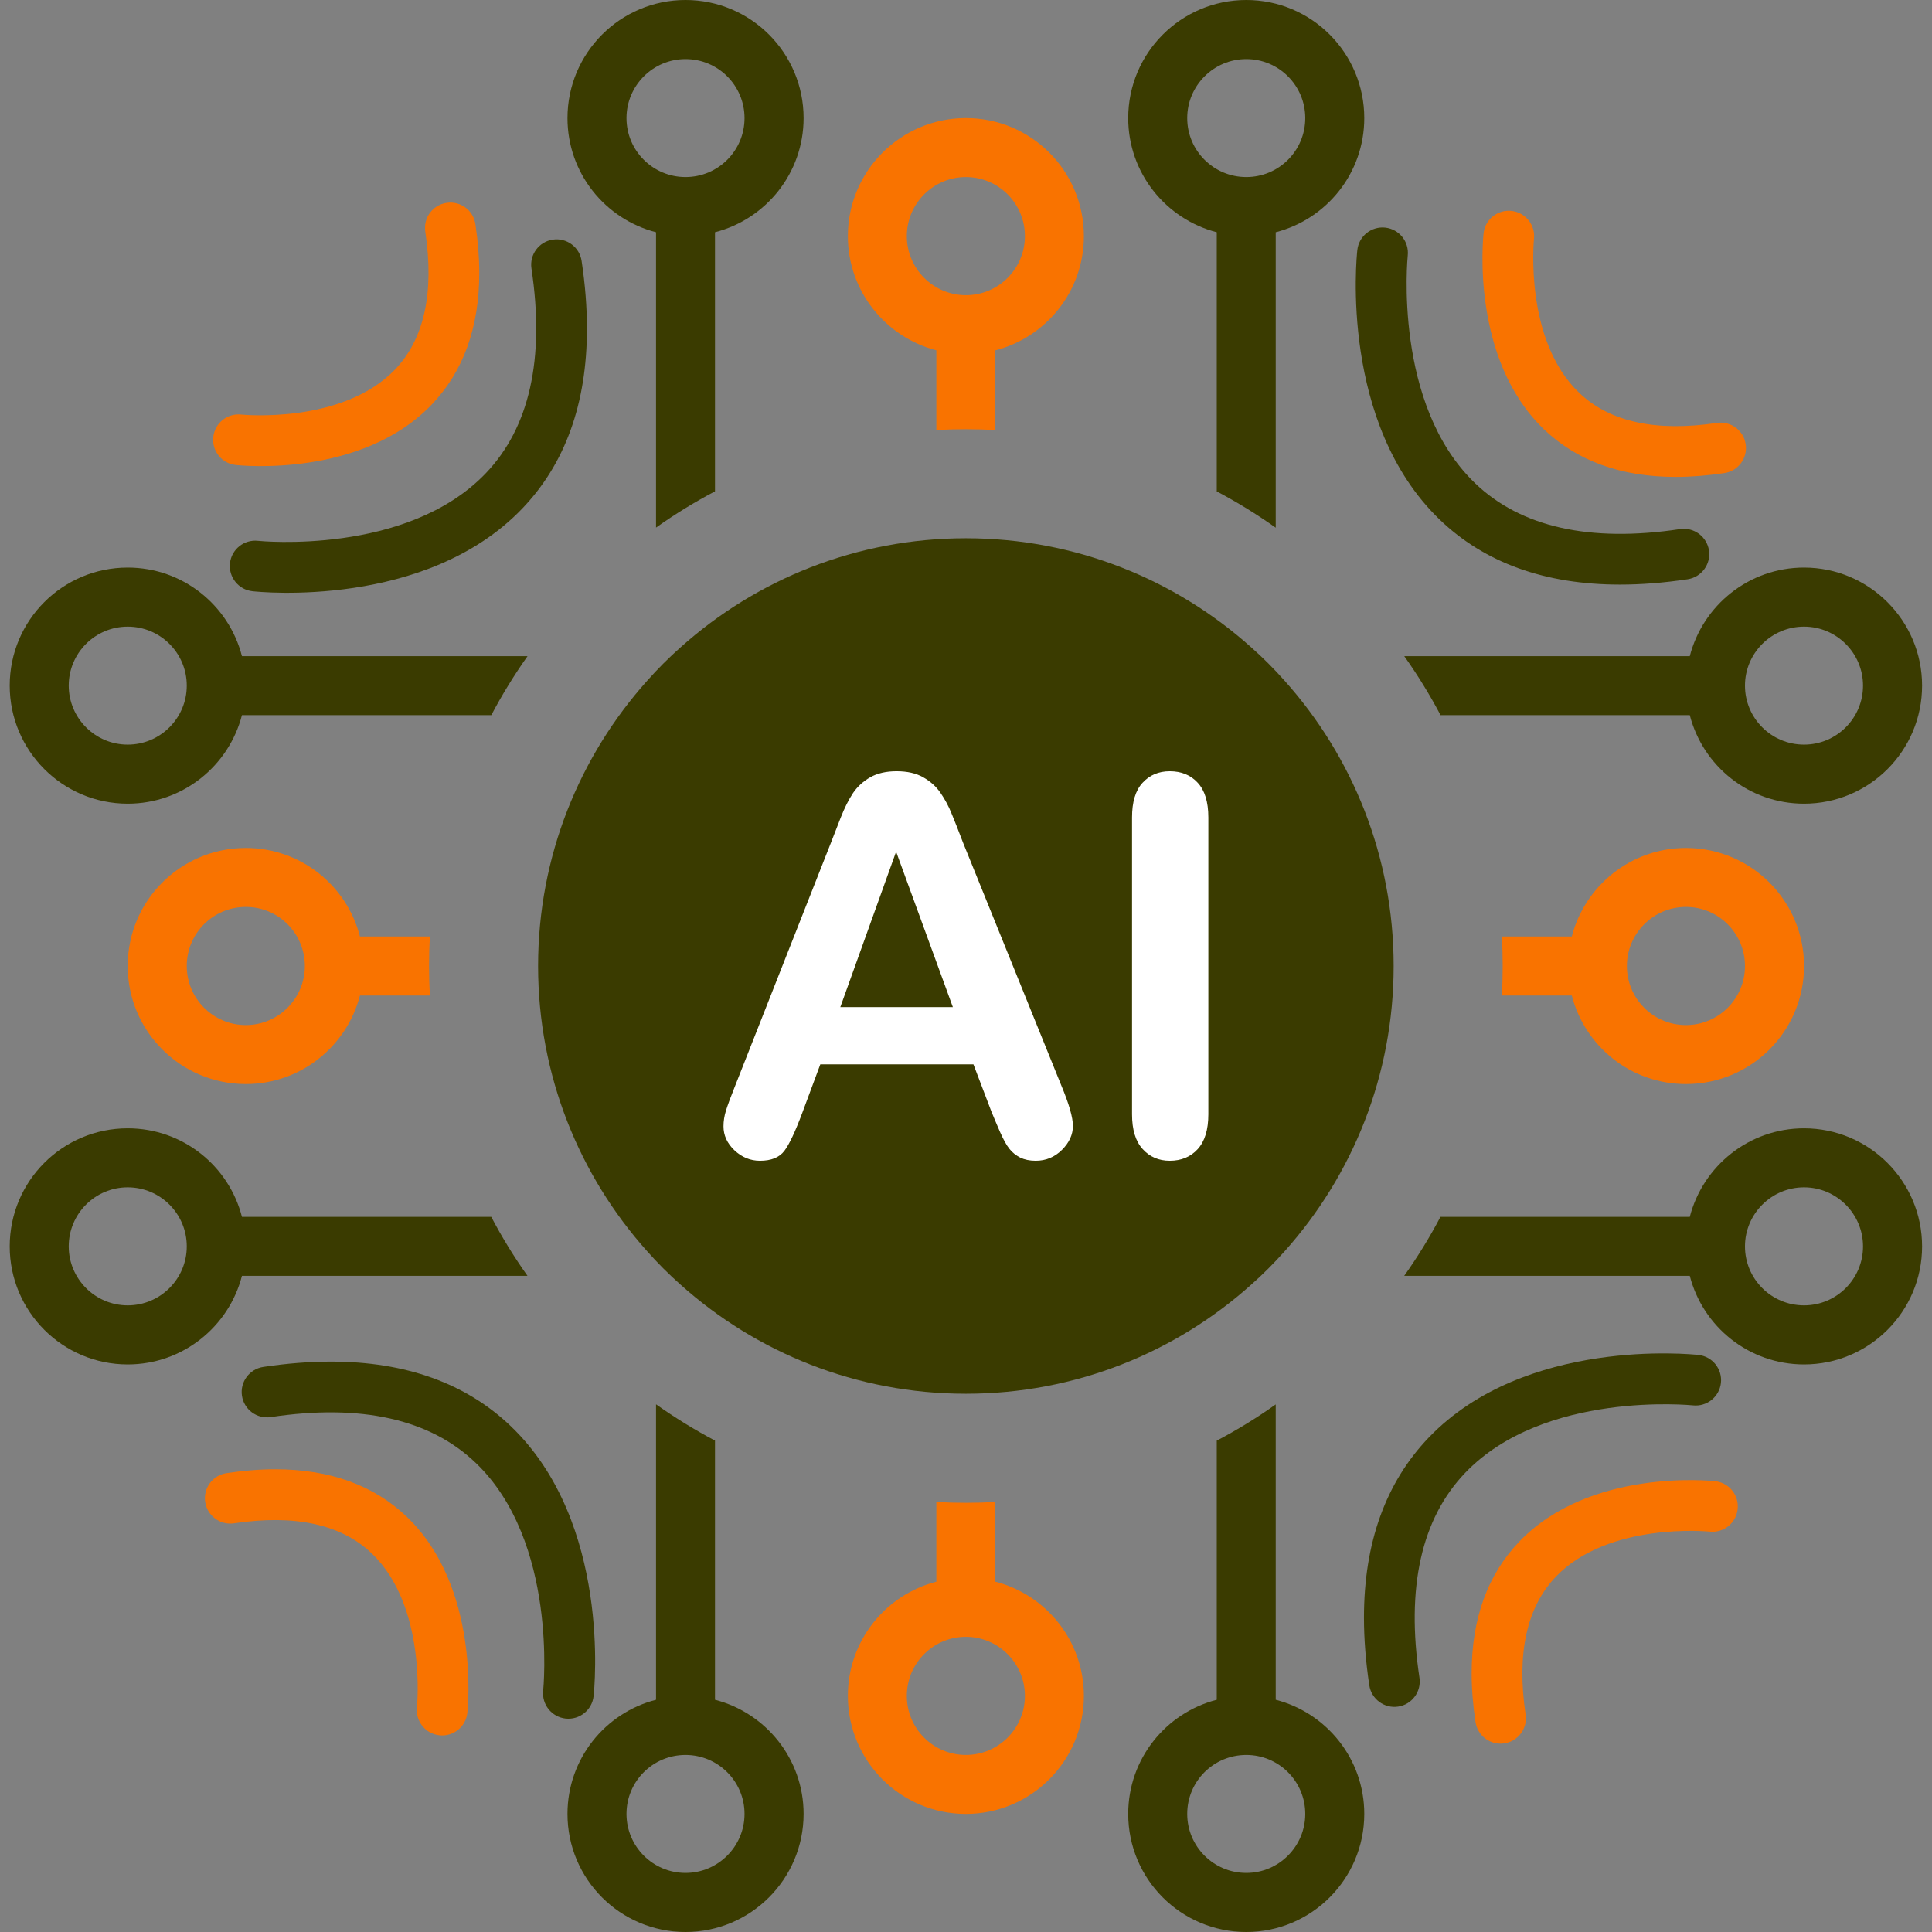 <svg xmlns="http://www.w3.org/2000/svg" xmlns:xlink="http://www.w3.org/1999/xlink" width="200" zoomAndPan="magnify" viewBox="0 0 150 150" height="200" preserveAspectRatio="xMidYMid meet" version="1.2"><rect x="0" y="0" width="150" height="150" fill="#808080" stroke="none"/><defs><clipPath id="9880c3f48a"><path d="M 42.137 42.137 L 107.863 42.137 L 107.863 107.863 L 42.137 107.863 Z M 42.137 42.137 "/></clipPath><clipPath id="cf02d2476a"><path d="M 75 42.137 C 56.852 42.137 42.137 56.852 42.137 75 C 42.137 93.148 56.852 107.863 75 107.863 C 93.148 107.863 107.863 93.148 107.863 75 C 107.863 56.852 93.148 42.137 75 42.137 Z M 75 42.137 "/></clipPath><clipPath id="7da53257b3"><path d="M 0.137 0.137 L 65.863 0.137 L 65.863 65.863 L 0.137 65.863 Z M 0.137 0.137 "/></clipPath><clipPath id="7db2eda61a"><path d="M 33 0.137 C 14.852 0.137 0.137 14.852 0.137 33 C 0.137 51.148 14.852 65.863 33 65.863 C 51.148 65.863 65.863 51.148 65.863 33 C 65.863 14.852 51.148 0.137 33 0.137 Z M 33 0.137 "/></clipPath><clipPath id="43e494bc44"><rect x="0" width="66" y="0" height="66"/></clipPath><clipPath id="01fdc3be0c"><path d="M 0.75 44 L 41 44 L 41 63 L 0.75 63 Z M 0.75 44 "/></clipPath><clipPath id="d764dccd17"><path d="M 0.75 87 L 41 87 L 41 106 L 0.75 106 Z M 0.75 87 "/></clipPath><clipPath id="0332a3ddaf"><path d="M 109 87 L 149.25 87 L 149.25 106 L 109 106 Z M 109 87 "/></clipPath><clipPath id="83091c63cb"><path d="M 109 44 L 149.25 44 L 149.25 63 L 109 63 Z M 109 44 "/></clipPath></defs><g id="77144a6a9d"><g clip-rule="nonzero" clip-path="url(#9880c3f48a)"><g clip-rule="nonzero" clip-path="url(#cf02d2476a)"><g transform="matrix(1,0,0,1,42,42)"><g clip-path="url(#43e494bc44)"><g clip-rule="nonzero" clip-path="url(#7da53257b3)"><g clip-rule="nonzero" clip-path="url(#7db2eda61a)"><path style=" stroke:none;fill-rule:nonzero;fill:#ffffff;fill-opacity:1;" d="M 0.137 0.137 L 65.863 0.137 L 65.863 65.863 L 0.137 65.863 Z M 0.137 0.137 "/></g></g></g></g></g></g><path style=" stroke:none;fill-rule:nonzero;fill:#f97300;fill-opacity:1;" d="M 19.086 79.586 C 16.551 79.586 14.5 77.52 14.5 75 C 14.5 72.465 16.551 70.414 19.086 70.414 C 21.617 70.414 23.668 72.465 23.668 75 C 23.668 77.52 21.617 79.586 19.086 79.586 Z M 27.945 72.707 C 26.93 68.754 23.355 65.836 19.086 65.836 C 14.02 65.836 9.914 69.934 9.914 75 C 9.914 80.055 14.02 84.164 19.086 84.164 C 23.355 84.164 26.93 81.23 27.945 77.293 L 33.379 77.293 C 33.332 76.531 33.312 75.77 33.312 75 C 33.312 74.23 33.332 73.469 33.379 72.707 L 27.945 72.707 "/><g clip-rule="nonzero" clip-path="url(#01fdc3be0c)"><path style=" stroke:none;fill-rule:nonzero;fill:#3a3b00;fill-opacity:1;" d="M 9.914 57.812 C 7.387 57.812 5.336 55.75 5.336 53.23 C 5.336 50.703 7.387 48.652 9.914 48.652 C 12.449 48.652 14.5 50.703 14.5 53.23 C 14.5 55.75 12.449 57.812 9.914 57.812 Z M 9.914 44.066 C 4.855 44.066 0.754 48.168 0.754 53.23 C 0.754 58.281 4.855 62.398 9.914 62.398 C 14.195 62.398 17.77 59.461 18.785 55.523 L 38.145 55.523 C 38.98 53.941 39.918 52.414 40.957 50.945 L 18.785 50.945 C 17.77 46.992 14.195 44.066 9.914 44.066 "/></g><g clip-rule="nonzero" clip-path="url(#d764dccd17)"><path style=" stroke:none;fill-rule:nonzero;fill:#3a3b00;fill-opacity:1;" d="M 9.914 101.348 C 7.387 101.348 5.336 99.289 5.336 96.77 C 5.336 94.238 7.387 92.184 9.914 92.184 C 12.449 92.184 14.5 94.238 14.5 96.77 C 14.5 99.289 12.449 101.348 9.914 101.348 Z M 18.785 94.477 C 17.77 90.523 14.195 87.602 9.914 87.602 C 4.855 87.602 0.754 91.703 0.754 96.77 C 0.754 101.816 4.855 105.934 9.914 105.934 C 14.195 105.934 17.77 103 18.785 99.055 L 40.953 99.055 C 39.91 97.59 38.973 96.059 38.141 94.477 L 18.785 94.477 "/></g><path style=" stroke:none;fill-rule:nonzero;fill:#f97300;fill-opacity:1;" d="M 130.898 70.414 C 133.43 70.414 135.48 72.48 135.48 75 C 135.48 77.535 133.43 79.586 130.898 79.586 C 128.363 79.586 126.312 77.535 126.312 75 C 126.312 72.48 128.363 70.414 130.898 70.414 Z M 122.035 77.293 C 123.051 81.246 126.625 84.164 130.898 84.164 C 135.965 84.164 140.066 80.066 140.066 75 C 140.066 69.945 135.965 65.836 130.898 65.836 C 126.625 65.836 123.051 68.77 122.035 72.707 L 116.602 72.707 C 116.648 73.469 116.668 74.23 116.668 75 C 116.668 75.77 116.648 76.531 116.602 77.293 L 122.035 77.293 "/><g clip-rule="nonzero" clip-path="url(#0332a3ddaf)"><path style=" stroke:none;fill-rule:nonzero;fill:#3a3b00;fill-opacity:1;" d="M 140.066 101.348 C 137.531 101.348 135.48 99.297 135.48 96.77 C 135.48 94.25 137.531 92.184 140.066 92.184 C 142.594 92.184 144.645 94.25 144.645 96.77 C 144.645 99.297 142.594 101.348 140.066 101.348 Z M 140.066 87.602 C 135.789 87.602 132.211 90.539 131.195 94.477 L 111.836 94.477 C 111.004 96.059 110.066 97.586 109.023 99.055 L 131.195 99.055 C 132.211 103.008 135.789 105.934 140.066 105.934 C 145.125 105.934 149.23 101.828 149.23 96.77 C 149.23 91.715 145.125 87.602 140.066 87.602 "/></g><g clip-rule="nonzero" clip-path="url(#83091c63cb)"><path style=" stroke:none;fill-rule:nonzero;fill:#3a3b00;fill-opacity:1;" d="M 140.066 48.652 C 142.594 48.652 144.645 50.711 144.645 53.23 C 144.645 55.762 142.594 57.812 140.066 57.812 C 137.531 57.812 135.48 55.762 135.48 53.23 C 135.48 50.711 137.531 48.652 140.066 48.652 Z M 131.195 55.523 C 132.211 59.477 135.789 62.398 140.066 62.398 C 145.125 62.398 149.23 58.297 149.23 53.23 C 149.23 48.184 145.125 44.066 140.066 44.066 C 135.789 44.066 132.211 46.996 131.195 50.945 L 109.027 50.945 C 110.07 52.41 111.008 53.941 111.844 55.523 L 131.195 55.523 "/></g><path style=" stroke:none;fill-rule:nonzero;fill:#f97300;fill-opacity:1;" d="M 74.992 13.746 C 77.523 13.746 79.574 15.797 79.574 18.332 C 79.574 20.863 77.523 22.918 74.992 22.918 C 72.469 22.918 70.406 20.863 70.406 18.332 C 70.406 15.797 72.469 13.746 74.992 13.746 Z M 72.699 27.199 L 72.699 33.387 C 73.461 33.344 74.223 33.324 74.992 33.324 C 75.758 33.324 76.52 33.344 77.281 33.387 L 77.281 27.199 C 81.234 26.18 84.152 22.602 84.152 18.332 C 84.152 13.273 80.059 9.168 74.992 9.168 C 69.938 9.168 65.828 13.273 65.828 18.332 C 65.828 22.602 68.758 26.18 72.699 27.199 "/><path style=" stroke:none;fill-rule:nonzero;fill:#3a3b00;fill-opacity:1;" d="M 96.762 4.586 C 99.289 4.586 101.34 6.637 101.34 9.168 C 101.34 11.703 99.289 13.746 96.762 13.746 C 94.238 13.746 92.176 11.703 92.176 9.168 C 92.176 6.637 94.238 4.586 96.762 4.586 Z M 94.469 18.031 L 94.469 38.152 C 96.051 38.988 97.574 39.926 99.047 40.969 L 99.047 18.031 C 103 17.016 105.922 13.441 105.922 9.168 C 105.922 4.102 101.82 0 96.762 0 C 91.707 0 87.594 4.102 87.594 9.168 C 87.594 13.441 90.527 17.016 94.469 18.031 "/><path style=" stroke:none;fill-rule:nonzero;fill:#3a3b00;fill-opacity:1;" d="M 53.223 4.586 C 55.754 4.586 57.805 6.637 57.805 9.168 C 57.805 11.703 55.754 13.746 53.223 13.746 C 50.699 13.746 48.641 11.703 48.641 9.168 C 48.641 6.637 50.699 4.586 53.223 4.586 Z M 50.934 18.031 L 50.934 40.961 C 52.402 39.918 53.93 38.98 55.512 38.148 L 55.512 18.031 C 59.465 17.016 62.391 13.441 62.391 9.168 C 62.391 4.102 58.285 0 53.223 0 C 48.172 0 44.059 4.102 44.059 9.168 C 44.059 13.441 46.988 17.016 50.934 18.031 "/><path style=" stroke:none;fill-rule:nonzero;fill:#f97300;fill-opacity:1;" d="M 74.992 136.254 C 72.457 136.254 70.406 134.203 70.406 131.668 C 70.406 129.137 72.457 127.082 74.992 127.082 C 77.512 127.082 79.574 129.137 79.574 131.668 C 79.574 134.203 77.512 136.254 74.992 136.254 Z M 77.281 122.801 L 77.281 116.613 C 76.52 116.656 75.758 116.676 74.992 116.676 C 74.223 116.676 73.461 116.656 72.699 116.613 L 72.699 122.801 C 68.746 123.82 65.828 127.398 65.828 131.668 C 65.828 136.727 69.926 140.832 74.992 140.832 C 80.043 140.832 84.152 136.727 84.152 131.668 C 84.152 127.398 81.223 123.82 77.281 122.801 "/><path style=" stroke:none;fill-rule:nonzero;fill:#3a3b00;fill-opacity:1;" d="M 53.223 145.414 C 50.695 145.414 48.641 143.363 48.641 140.832 C 48.641 138.297 50.695 136.254 53.223 136.254 C 55.742 136.254 57.805 138.297 57.805 140.832 C 57.805 143.363 55.742 145.414 53.223 145.414 Z M 55.512 131.969 L 55.512 111.848 C 53.93 111.012 52.406 110.074 50.934 109.031 L 50.934 131.969 C 46.98 132.984 44.059 136.559 44.059 140.832 C 44.059 145.898 48.16 150 53.223 150 C 58.273 150 62.391 145.898 62.391 140.832 C 62.391 136.559 59.453 132.984 55.512 131.969 "/><path style=" stroke:none;fill-rule:nonzero;fill:#3a3b00;fill-opacity:1;" d="M 96.762 145.414 C 94.227 145.414 92.176 143.363 92.176 140.832 C 92.176 138.297 94.227 136.254 96.762 136.254 C 99.281 136.254 101.34 138.297 101.34 140.832 C 101.34 143.363 99.281 145.414 96.762 145.414 Z M 99.047 131.969 L 99.047 109.039 C 97.582 110.082 96.051 111.02 94.469 111.852 L 94.469 131.969 C 90.516 132.984 87.594 136.559 87.594 140.832 C 87.594 145.898 91.695 150 96.762 150 C 101.809 150 105.922 145.898 105.922 140.832 C 105.922 136.559 102.992 132.984 99.047 131.969 "/><path style=" stroke:none;fill-rule:nonzero;fill:#3a3b00;fill-opacity:1;" d="M 65.242 78.191 L 73.98 78.191 L 69.574 66.125 Z M 65.242 78.191 "/><path style=" stroke:none;fill-rule:nonzero;fill:#3a3b00;fill-opacity:1;" d="M 93.816 86.512 C 93.816 87.723 93.535 88.621 92.984 89.223 C 92.438 89.82 91.715 90.121 90.82 90.121 C 89.969 90.121 89.266 89.82 88.719 89.215 C 88.164 88.609 87.891 87.711 87.891 86.512 L 87.891 63.469 C 87.891 62.27 88.156 61.375 88.707 60.777 C 89.254 60.18 89.957 59.879 90.82 59.879 C 91.715 59.879 92.438 60.172 92.984 60.766 C 93.535 61.355 93.816 62.254 93.816 63.469 Z M 82.453 89.273 C 81.887 89.84 81.203 90.121 80.41 90.121 C 79.941 90.121 79.543 90.035 79.211 89.875 C 78.879 89.703 78.598 89.484 78.371 89.195 C 78.141 88.91 77.902 88.469 77.641 87.883 C 77.387 87.289 77.16 86.766 76.977 86.312 L 75.578 82.637 L 63.688 82.637 L 62.293 86.391 C 61.746 87.855 61.281 88.844 60.898 89.352 C 60.508 89.867 59.875 90.121 59.004 90.121 C 58.254 90.121 57.598 89.848 57.023 89.309 C 56.449 88.762 56.172 88.141 56.172 87.449 C 56.172 87.047 56.234 86.637 56.367 86.215 C 56.504 85.785 56.719 85.191 57.023 84.438 L 64.508 65.445 C 64.723 64.898 64.977 64.242 65.273 63.48 C 65.574 62.711 65.895 62.078 66.23 61.57 C 66.57 61.07 67.02 60.66 67.566 60.348 C 68.121 60.035 68.805 59.879 69.613 59.879 C 70.438 59.879 71.129 60.035 71.676 60.348 C 72.23 60.66 72.68 61.062 73.016 61.551 C 73.355 62.047 73.645 62.574 73.871 63.141 C 74.105 63.707 74.406 64.457 74.762 65.402 L 82.402 84.281 C 83 85.711 83.301 86.762 83.301 87.414 C 83.301 88.09 83.02 88.707 82.453 89.273 Z M 97.137 50.254 C 91.266 44.992 83.496 41.789 74.992 41.789 C 66.484 41.789 58.719 44.992 52.844 50.254 C 51.926 51.066 51.059 51.934 50.246 52.852 C 44.984 58.727 41.777 66.496 41.777 75 C 41.777 83.504 44.984 91.273 50.246 97.148 C 51.059 98.066 51.926 98.934 52.844 99.746 C 58.719 105.008 66.484 108.211 74.992 108.211 C 83.496 108.211 91.266 105.008 97.137 99.746 C 98.059 98.934 98.922 98.066 99.738 97.148 C 105 91.273 108.203 83.504 108.203 75 C 108.203 66.496 105 58.727 99.738 52.852 C 98.922 51.934 98.059 51.066 97.137 50.254 "/><path style=" stroke:none;fill-rule:nonzero;fill:#3a3b00;fill-opacity:1;" d="M 125.773 45.387 C 119.965 45.387 115.273 43.699 111.785 40.348 C 104.004 32.867 105.32 19.961 105.383 19.414 C 105.5 18.336 106.473 17.555 107.555 17.672 C 108.633 17.793 109.414 18.762 109.297 19.844 C 109.285 19.957 108.141 31.398 114.527 37.52 C 118.086 40.934 123.441 42.129 130.441 41.078 C 131.52 40.918 132.52 41.66 132.684 42.734 C 132.844 43.809 132.102 44.812 131.027 44.973 C 129.184 45.25 127.434 45.387 125.773 45.387 "/><path style=" stroke:none;fill-rule:nonzero;fill:#f97300;fill-opacity:1;" d="M 130.098 37.027 C 125.859 37.027 122.426 35.785 119.859 33.32 C 114.184 27.863 115.141 18.512 115.184 18.117 C 115.301 17.035 116.273 16.258 117.355 16.375 C 118.434 16.492 119.215 17.465 119.098 18.543 C 119.09 18.621 118.32 26.395 122.602 30.492 C 124.965 32.758 128.566 33.543 133.297 32.836 C 134.375 32.676 135.375 33.414 135.535 34.488 C 135.699 35.566 134.957 36.566 133.883 36.73 C 132.559 36.926 131.293 37.027 130.098 37.027 "/><path style=" stroke:none;fill-rule:nonzero;fill:#3a3b00;fill-opacity:1;" d="M 25.695 105.715 C 31.504 105.715 36.195 107.402 39.684 110.754 C 47.465 118.234 46.148 131.141 46.086 131.688 C 45.969 132.766 44.996 133.547 43.914 133.43 C 42.836 133.309 42.055 132.34 42.172 131.262 C 42.184 131.145 43.328 119.703 36.941 113.582 C 33.383 110.172 28.027 108.973 21.023 110.023 C 19.949 110.184 18.945 109.441 18.785 108.367 C 18.625 107.293 19.367 106.289 20.441 106.129 C 22.281 105.852 24.035 105.715 25.695 105.715 "/><path style=" stroke:none;fill-rule:nonzero;fill:#f97300;fill-opacity:1;" d="M 21.371 114.074 C 25.609 114.074 29.043 115.316 31.605 117.781 C 37.281 123.238 36.328 132.59 36.285 132.984 C 36.168 134.066 35.195 134.848 34.113 134.727 C 33.035 134.609 32.254 133.641 32.371 132.559 C 32.379 132.48 33.148 124.707 28.867 120.609 C 26.504 118.348 22.902 117.559 18.172 118.27 C 17.094 118.43 16.094 117.688 15.93 116.613 C 15.77 115.539 16.512 114.535 17.586 114.375 C 18.91 114.176 20.176 114.074 21.371 114.074 "/><path style=" stroke:none;fill-rule:nonzero;fill:#3a3b00;fill-opacity:1;" d="M 105.898 125.59 C 105.898 119.781 107.586 115.09 110.938 111.602 C 118.418 103.82 131.324 105.137 131.871 105.199 C 132.949 105.316 133.73 106.289 133.613 107.371 C 133.492 108.449 132.523 109.23 131.441 109.113 C 131.328 109.102 119.887 107.957 113.762 114.344 C 110.352 117.902 109.156 123.258 110.207 130.262 C 110.367 131.336 109.625 132.34 108.551 132.5 C 107.477 132.66 106.473 131.918 106.312 130.844 C 106.035 129.004 105.898 127.25 105.898 125.59 "/><path style=" stroke:none;fill-rule:nonzero;fill:#f97300;fill-opacity:1;" d="M 114.258 129.914 C 114.258 125.676 115.5 122.242 117.965 119.68 C 123.422 114.004 132.773 114.957 133.168 115 C 134.25 115.117 135.031 116.09 134.91 117.172 C 134.793 118.25 133.824 119.031 132.742 118.914 C 132.664 118.906 124.891 118.137 120.793 122.418 C 118.527 124.785 117.742 128.383 118.449 133.117 C 118.613 134.191 117.871 135.191 116.797 135.355 C 115.719 135.516 114.719 134.773 114.559 133.699 C 114.359 132.375 114.258 131.113 114.258 129.914 "/><path style=" stroke:none;fill-rule:nonzero;fill:#3a3b00;fill-opacity:1;" d="M 45.57 25.512 C 45.57 31.32 43.883 36.012 40.531 39.5 C 33.051 47.281 20.145 45.965 19.598 45.902 C 18.52 45.785 17.738 44.812 17.855 43.73 C 17.973 42.652 18.945 41.871 20.023 41.988 C 20.141 42.004 31.582 43.145 37.703 36.758 C 41.117 33.199 42.312 27.848 41.262 20.844 C 41.102 19.766 41.844 18.766 42.918 18.605 C 43.992 18.441 44.996 19.184 45.156 20.258 C 45.434 22.102 45.57 23.852 45.57 25.512 "/><path style=" stroke:none;fill-rule:nonzero;fill:#f97300;fill-opacity:1;" d="M 37.211 21.188 C 37.211 25.426 35.969 28.859 33.504 31.426 C 28.047 37.102 18.695 36.145 18.301 36.102 C 17.219 35.984 16.438 35.012 16.559 33.93 C 16.676 32.852 17.645 32.07 18.727 32.188 C 18.805 32.195 26.574 32.965 30.676 28.684 C 32.938 26.32 33.727 22.719 33.02 17.988 C 32.855 16.91 33.598 15.91 34.672 15.75 C 35.746 15.586 36.75 16.328 36.91 17.402 C 37.109 18.73 37.211 19.992 37.211 21.188 "/></g></svg>